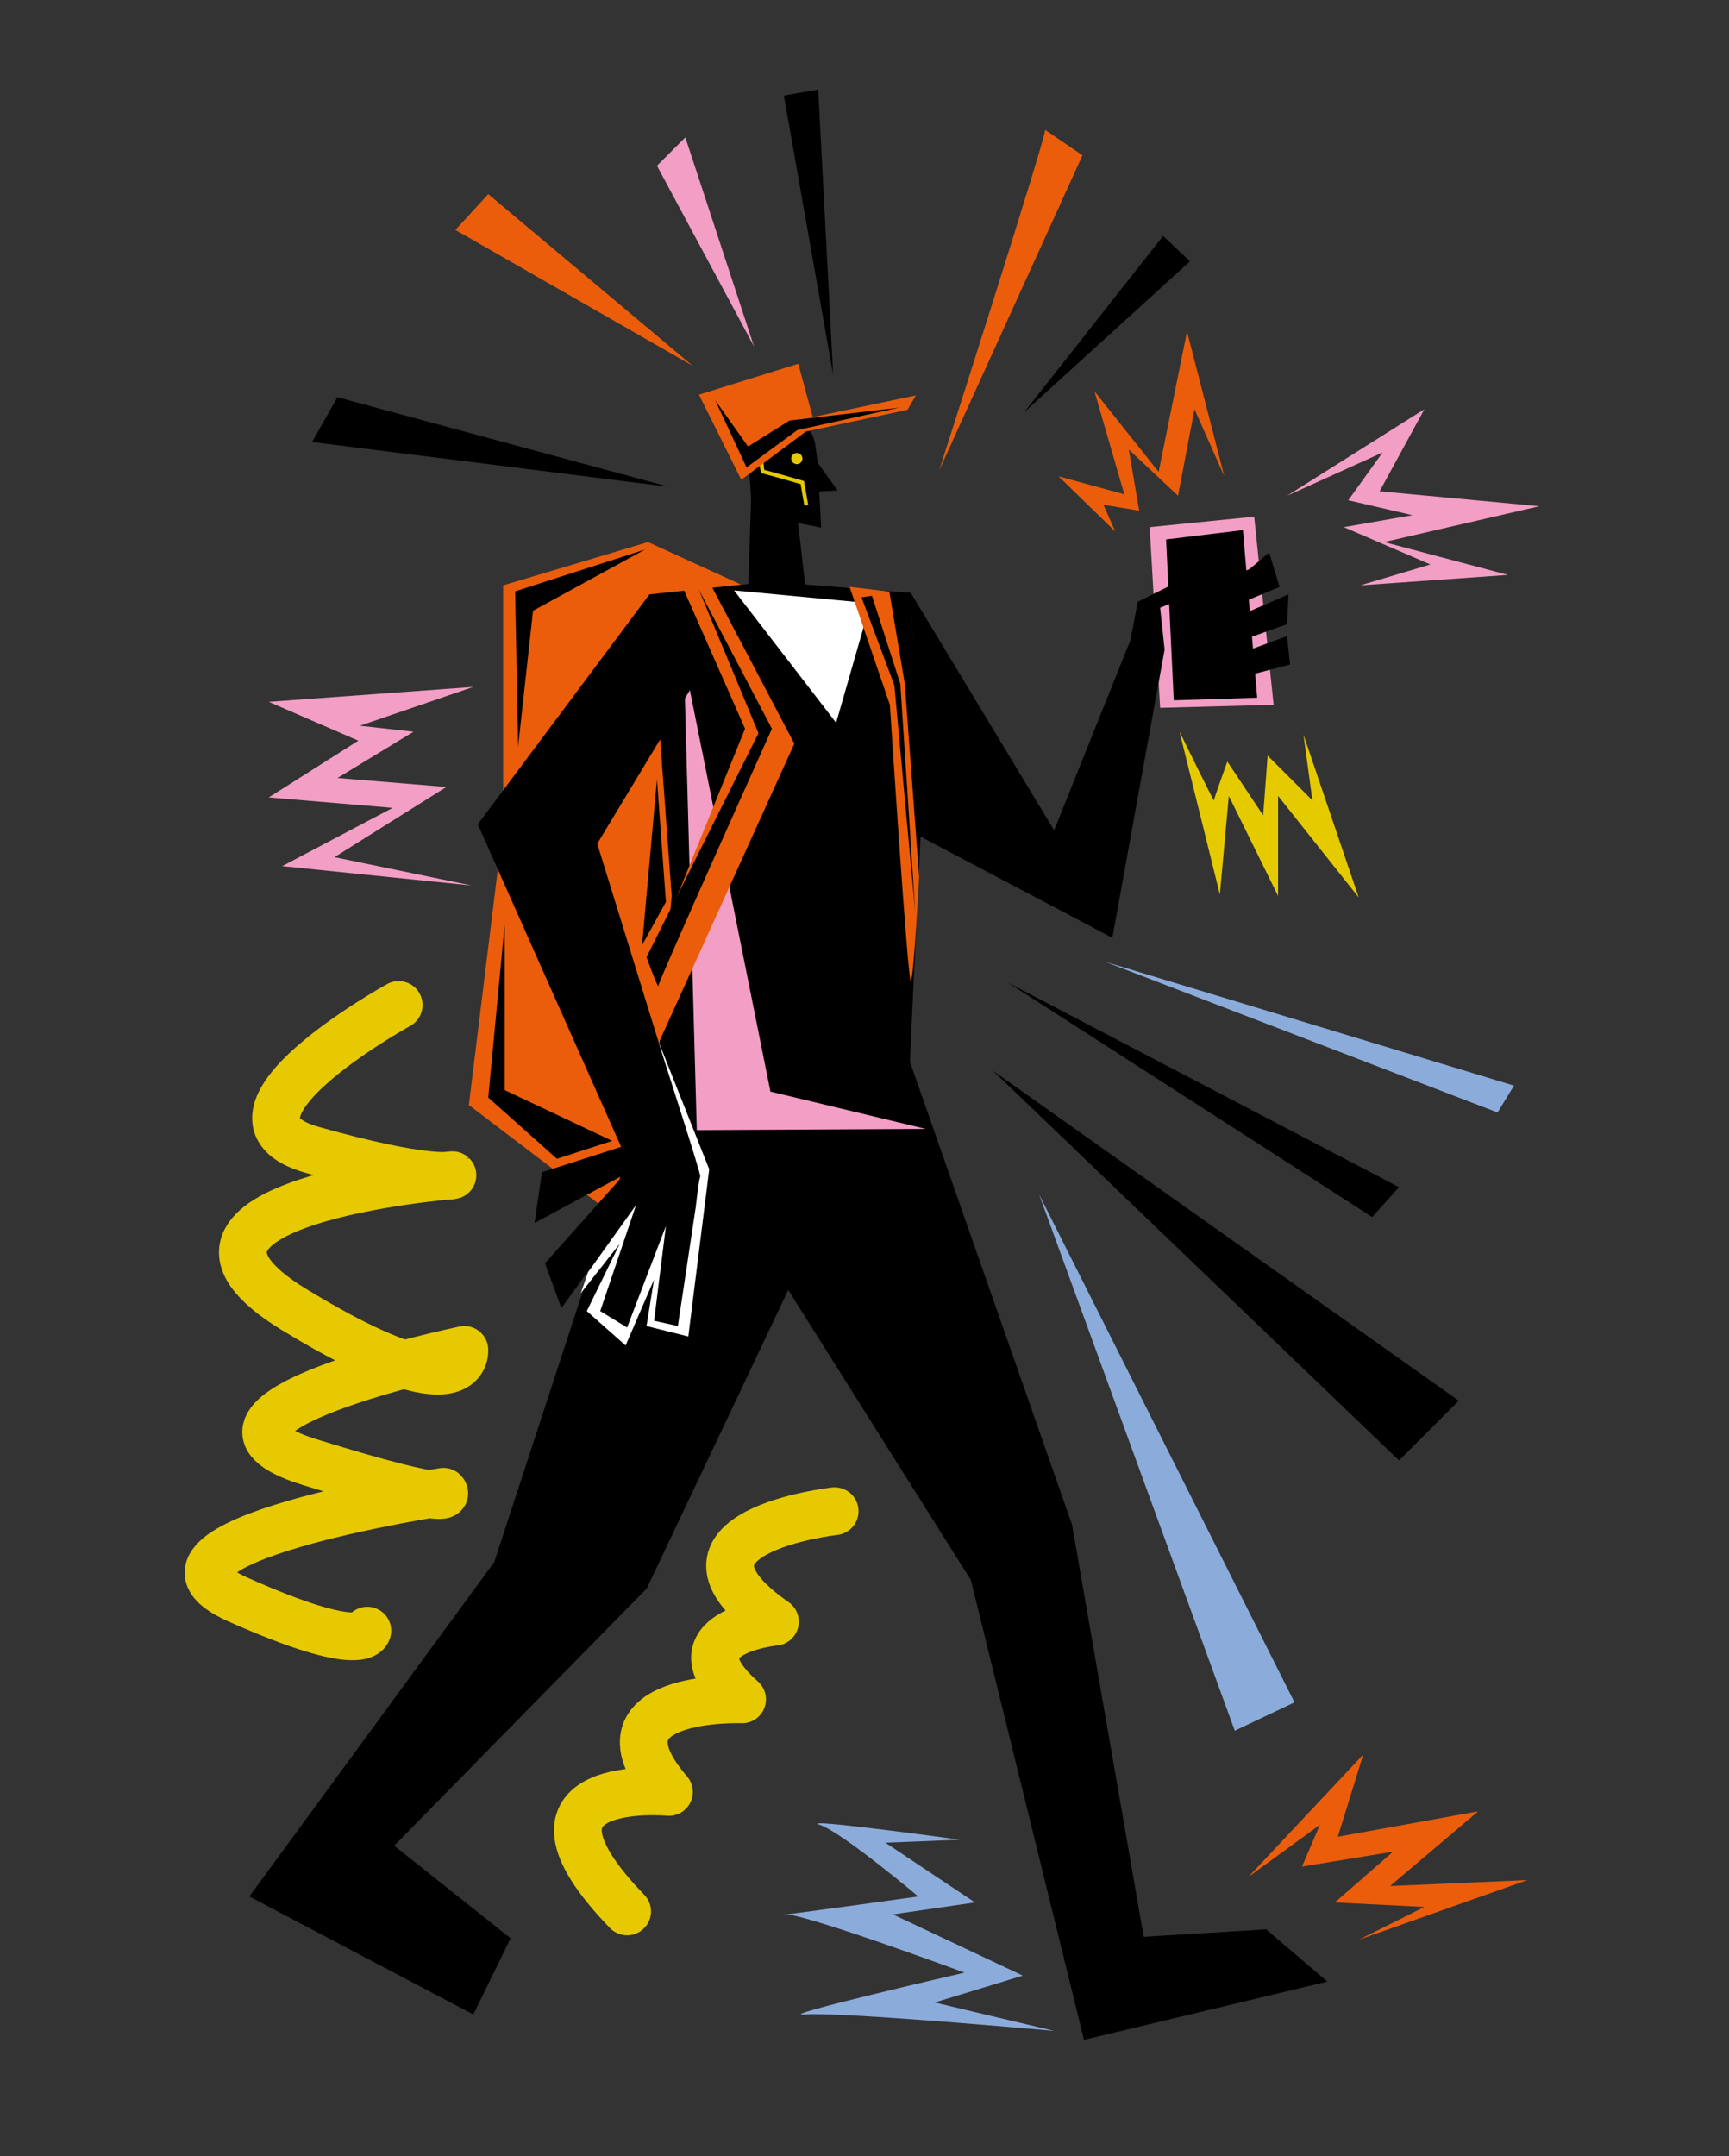 <svg id="Capa_1" data-name="Capa 1" xmlns="http://www.w3.org/2000/svg" viewBox="0 0 1158 1444"><rect x="0" y="0" width="1158" height="1444" fill="#333333" stroke="none"/><title>Mesa de trabajo 22</title><path d="M548.67,329.1l12.3-.64-13.3-18.56-1.8-13.16c-2.18-9-8.35-18.94-25.37-15.62-22.44,4.39-21.42,13.73-19.16,26.7l1.71,25.94-2,62.47,39.61,7.35-6.16-53.33,15.47,3.07Z"/><polygon points="770 353 777 474 853 472 840 346 770 353" fill="#f39ec5"/><polygon points="781 361.23 786.14 469 842 467.22 832.45 355 781 361.23"/><polygon points="506.51 396.14 434 363 337 392 337 553 314 740 435 832 525 653 506.51 396.14" fill="#eb5d0b"/><circle cx="533.69" cy="307.09" r="3.73" fill="#e6ca00"/><path d="M540,338.34l-2.66-15.18s-25.05-7.28-26.17-7.23-1.43-13-1.43-13" fill="none" stroke="#e6ca00" stroke-miterlimit="10" stroke-width="2.61"/><polygon points="502.18 390.93 435 398 449.85 599.69 435 781 608 740 616.73 556.31 610 397 532.79 390.93 502.18 390.93"/><polygon points="442.27 727.84 650.28 1058.19 726 1366 889 1327 848 1292 766 1297 718 1021 608.34 707.91 442.27 727.84"/><polygon points="441.53 708.34 331.02 1046.05 167 1270 317 1349 342 1298 264 1236 433.19 1063.71 604.06 703.27 441.53 708.34"/><polygon points="458 442 466.68 756.79 620 756 516 731 458 442" fill="#f39ec5"/><polygon points="491.63 395.37 583 404 560 484 491.63 395.37" fill="#fff"/><polygon points="458 395 499 488 391 754 406 776 532 498 473.28 386.31 458 395" fill="#eb5d0b"/><path d="M569,393l27,79s12,186,14,185,5.58-69.81,5.58-69.81L606,458l-10.38-61.86Z" fill="#eb5d0b"/><polygon points="470 449 400 565 469 788 455 889 438 886 446 821 420 889 402 878 426 807 376 876 365 846 417.76 786.79 358 819 363 785 416 768 320 552 435 398 470 449"/><path d="M441.41,698.4C441,699,470,787,469,788c-.66.66-2.12,12.37-3,20.24L454,888l-15.92-3.54L446,821l-26,68-18-11,24-71-32.12,44.9L389,866l26-33-22,45,26,23,19-44-5,31,28,7,14-112Z" fill="#fff"/><polygon points="496.48 321.27 495.66 319.64 468.13 264.3 534.63 243.6 544.32 279.3 613.41 264.78 607.77 274.44 539.67 289.02 496.48 321.27" fill="#eb5d0b"/><polygon points="479 268 500 313 534 288 602 273 528.85 281.6 501 299 479 268"/><path d="M468,394.71,517,488s-76,169-76,172-8-19-8-19l75-150Z"/><polygon points="432 368 345 396 347 500 357 409 432 368"/><polygon points="338 619 327 735 373 776 410 764 338 730 338 619"/><polygon points="440 522 446 604 430 633 440 522"/><polygon points="584 399 603 458 613 611 599 459 577 400 584 399"/><polygon points="610 397 706 556 757 429 762 403 802 383 806 395 777 407 780 435 745 628 616 560 610 397"/><polygon points="837 381 814 391 814 411 857 393 850 370 837 381"/><polygon points="817 418 863 398 862 418 817 434 817 418"/><polygon points="821 441 862 426 864 445 822 456 821 441"/><polygon points="747 356 709 319 753 331 733 262 776 316 795 222 820 319 800 274 789 332 756 301 763 342 739 338 747 356" fill="#eb5d0b"/><polygon points="862 332 954 274 924 329 1031 339 927 363 1010 385 911 392 958 378 900 353 946 345 903 335 926 303 862 332" fill="#f39ec5"/><path d="M790,490l14.87,60L817,599l6-66,33,67V533l54,68L873,492l6,44-30-30-3,40-24-36s-9,25-9,26S790,490,790,490Z" fill="#e6ca00"/><path d="M700,87c-1,10-71,228-71,228l96-211Z" fill="#eb5d0b"/><polygon points="779 158 686 276 797 175 779 158"/><polygon points="525 64 558 251 548 60 525 64"/><polygon points="327 130 464 245 305 154 327 130" fill="#eb5d0b"/><polygon points="440 111 505 232 459 92 440 111" fill="#f39ec5"/><polygon points="226 266 448 326 209 296 226 266"/><polygon points="317 460 180 470 240 496 180 534 263 541 189 580 316 593 224 574 299 527 226 521 277 490 241 486 317 460" fill="#f39ec5"/><path d="M267,673s-136,75-58,97,94,17,94,17S79,805,197,877s114,27,114,27-207,43-104,75,90,20,90,20-223,34-138,72,87,21,87,21" fill="none" stroke="#e6c900" stroke-linecap="round" stroke-linejoin="round" stroke-width="32"/><polygon points="675 658 937 795 919 815 675 658"/><polygon points="665 717 977 938 937 978 665 717"/><polygon points="740 644 1014 727 1003 745 740 644" fill="#8bacdb"/><polygon points="696 800 867 1140 827 1159 696 800" fill="#8bacdb"/><path d="M643,1232s-109-15-94-10,66,48,66,48-100,14-90,12,121,39,121,39-130,30-107,28,167,11,167,11l-80-19,59-18-87-41,55-8-60-40Z" fill="#8bacdb"/><polygon points="836 1257 913 1175 896 1230 990 1213 931 1263 1023 1259 910 1299 954 1277 894 1274 933 1240 872 1250 884 1222 836 1257" fill="#eb5d0b"/><path d="M559,1012s-126,14-40,74c0,0-73,7-22,52,0,0-106-4-49,62,0,0-116-11-28,80" fill="none" stroke="#e6c900" stroke-linecap="round" stroke-linejoin="round" stroke-width="32"/></svg>